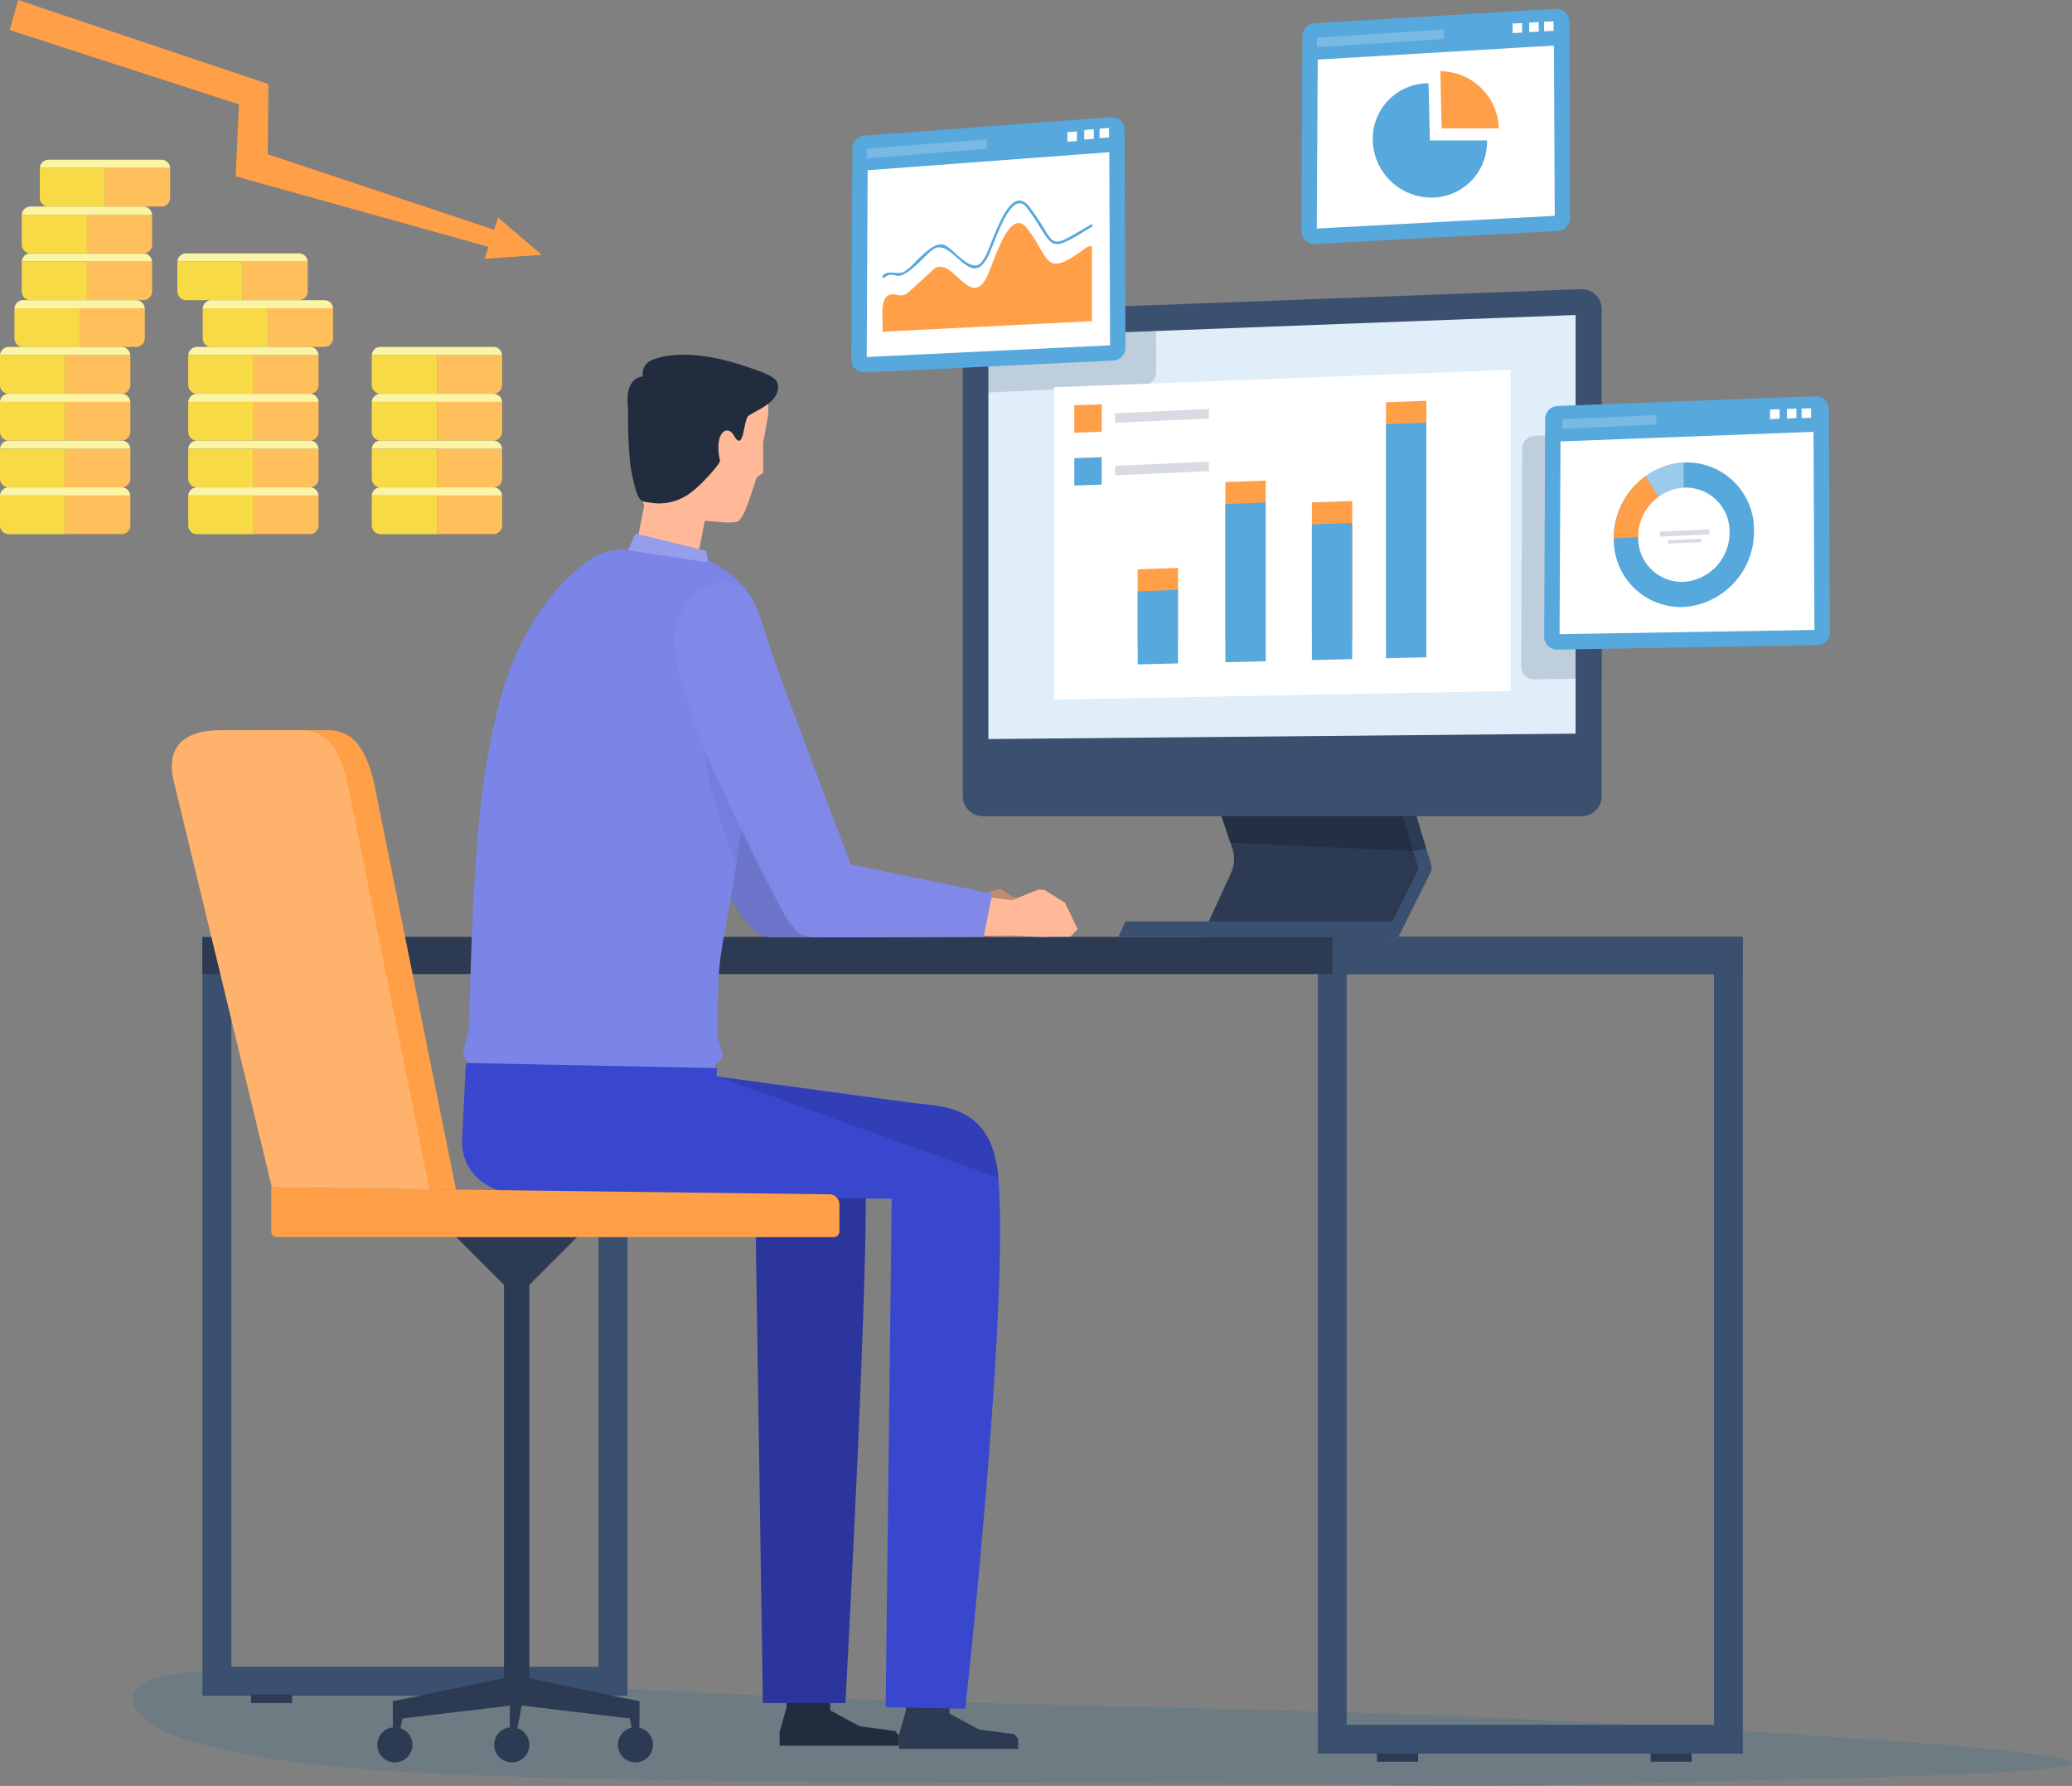 <svg xmlns="http://www.w3.org/2000/svg" xmlns:xlink="http://www.w3.org/1999/xlink" width="369.048" height="318.113" viewBox="0 0 369.048 318.113"><rect x="0" y="0" width="369.048" height="318.113" fill="#808080" stroke="none"/><defs><clipPath id="a"><rect width="369.048" height="318.113" fill="none"/></clipPath><clipPath id="c"><rect width="345.415" height="21.124" fill="none"/></clipPath><clipPath id="e"><rect width="36.477" height="6.222" fill="none"/></clipPath><clipPath id="f"><rect width="34.417" height="15.801" fill="none"/></clipPath><clipPath id="g"><rect width="21.461" height="3.415" fill="none"/></clipPath><clipPath id="h"><rect width="22.673" height="3.169" fill="none"/></clipPath><clipPath id="i"><rect width="14.352" height="43.841" fill="none"/></clipPath><clipPath id="j"><rect width="16.709" height="2.45" fill="none"/></clipPath><clipPath id="k"><rect width="62.891" height="64.068" fill="none"/></clipPath><clipPath id="l"><rect width="56.625" height="63.282" fill="none"/></clipPath><clipPath id="m"><rect width="50.151" height="18.067" fill="none"/></clipPath><clipPath id="n"><rect width="6.68" height="20.522" fill="none"/></clipPath></defs><g clip-path="url(#a)"><g clip-path="url(#a)"><g transform="translate(23.633 296.989)" opacity="0.15"><g clip-path="url(#c)"><path d="M85.663,172.934c-38.294-.976-53.228-3.316-64.667-6.981-10.392-3.328-13.269-10.474.754-11.71,35.963-3.173,34.944,2.625,141.544,5.424,46.267,1.215,76.659,1.569,119.8,4.052,108.843,6.268,79.371,8.139,31.535,9.37-87.933,2.261-56.122,1.054-107.127.858-45.776-.174-79.69.062-121.835-1.013" transform="translate(-12.2 -153.32)" fill="#005d92"/></g></g></g><path d="M196.861,231.547H121.178V86.237h75.683Zm-70.544-5.141h65.4V91.376h-65.4Z" transform="translate(113.55 80.809)" fill="#3b4f6f"/><rect width="7.312" height="1.509" transform="translate(245.268 312.298)" fill="#2c3b53"/><rect width="7.312" height="1.509" transform="translate(293.989 312.298)" fill="#2c3b53"/><path d="M94.3,221.214H18.618V86.236H94.3Zm-70.544-5.141h65.4V91.377h-65.4Z" transform="translate(17.446 80.808)" fill="#3b4f6f"/><rect width="7.312" height="1.509" transform="translate(44.717 301.828)" fill="#2c3b53"/><rect width="7.312" height="1.509" transform="translate(93.438 301.828)" fill="#2c3b53"/><rect width="274.306" height="6.621" transform="translate(36.039 166.883)" fill="#2c3b53"/><rect width="73.048" height="6.621" transform="translate(237.297 166.883)" fill="#3b4f6f"/><g clip-path="url(#a)"><path d="M144.336,69.6h-32.57l6.063,19.919-6.063,12.151h32.57l5.7-11.417a2.064,2.064,0,0,0,.126-1.519Z" transform="translate(104.731 65.216)" fill="#3b4f6f"/><path d="M143.069,69.6H110.5l5.451,16.314a5.939,5.939,0,0,1-.232,4.351L110.5,101.667h32.57l6.063-12.151Z" transform="translate(103.544 65.216)" fill="#2c3b53"/><path d="M152.638,87.492h-49.8l1.267-2.768h49.9Z" transform="translate(96.367 79.391)" fill="#3b4f6f"/><path d="M198.761,120.463H92.1a3.569,3.569,0,0,1-3.57-3.568V34.146a3.568,3.568,0,0,1,3.57-3.568l106.656-3.99a3.568,3.568,0,0,1,3.568,3.568V116.9a3.569,3.569,0,0,1-3.568,3.568" transform="translate(82.962 24.914)" fill="#3b4f6f"/><path d="M195.472,103.535,90.883,104.5V32.954l104.589-3.99Z" transform="translate(85.162 27.141)" fill="#dfeef8"/><path d="M119.454,60.257l-.107,0v0Z" transform="translate(111.835 56.464)" fill="#2a2a3b"/><path d="M119.454,21.76l-.107,0v0Z" transform="translate(111.835 20.39)" fill="#2a2a3b"/><g transform="translate(217.572 145.378)" opacity="0.4"><g clip-path="url(#e)"><path d="M113.861,79.768l32.608,1.505,2.328-.415-1.767-5.807h-34.71Z" transform="translate(-112.321 -75.051)" fill="#161e2a"/></g></g><path d="M119.348,21.76v0l.107,0Z" transform="translate(111.836 20.39)" fill="#2a2a3b"/><path d="M119.348,21.76v0l.107,0Z" transform="translate(111.836 20.39)" fill="#2a2a3b"/><g transform="translate(171.498 54.34)" opacity="0.2"><g clip-path="url(#f)"><path d="M122.953,39.992,122.9,28.054,92.1,29.2a3.569,3.569,0,0,0-3.568,3.568v11.08l32.223-1.55a2.3,2.3,0,0,0,2.195-2.311" transform="translate(-88.536 -28.052)" fill="#3b4f6f"/></g></g><path d="M78.985,52.623l46.1-2.216-.163-37.17L79.169,16.648Z" transform="translate(74.013 12.404)" fill="#fff"/><path d="M78.281,53.93l.176-37.585a2.305,2.305,0,0,1,2.135-2.288l43.878-3.272a2.3,2.3,0,0,1,2.476,2.29l.157,38.731a2.3,2.3,0,0,1-2.193,2.311L80.7,56.243a2.3,2.3,0,0,1-2.416-2.313M81.187,20.22l-.17,33.273,43.351-2.084-.149-34.4Z" transform="translate(73.354 10.101)" fill="#57a8dd"/><path d="M102.8,13.461l-1.7.138V11.9l1.7-.139Z" transform="translate(94.739 11.02)" fill="#fff"/><path d="M101.4,13.585l-1.7.138v-1.7l1.7-.139Z" transform="translate(93.421 11.136)" fill="#fff"/><path d="M99.844,13.788l-1.7.138v-1.7l1.7-.139Z" transform="translate(91.966 11.326)" fill="#fff"/><g transform="translate(154.371 24.79)" opacity="0.2"><g clip-path="url(#g)"><path d="M101.154,14.5,79.694,16.213v-1.7L101.154,12.8Z" transform="translate(-79.693 -12.798)" fill="#fff"/></g></g><path d="M117.393,24.921c-7.6,5.668-6.239,1.894-10.553-3.58-3.473-4.045-6.2,8-7.543,9.524-2.832,4.331-5.978-4.81-9.112-2.053l-4.416,4.045a2.055,2.055,0,0,1-1.991.446c-3.678-.969-2.386,4.709-2.6,6.563l37.279-1.887V24.6a2.054,2.054,0,0,0-1.063.32" transform="translate(76.018 19.224)" fill="#ff9f47"/><path d="M81.424,32.263l-.325-.3c1.133-1.507,3,.064,4.238-1.056,1.7-1.048,5.211-6.237,7.463-4.182,1.428.817,4.7,5.224,6.328,2.255,1.476-1.794,4.3-13.986,8.11-9.581,5.482,7.165,2.584,8.312,11.266,3.2l.07.449c-8.676,5.426-6.478,3.522-11.711-3.38-3.113-3.8-6.092,8.157-7.328,9.488-2.944,4.666-6.237-4.385-9.389-1.962-1.354.874-4.87,5.474-6.78,4.548a1.9,1.9,0,0,0-1.943.521" transform="translate(75.994 17.281)" fill="#57a8dd"/><path d="M120.37,38.93,165.5,36.516l-.159-33.079L120.55,6.11Z" transform="translate(112.793 3.221)" fill="#fff"/><path d="M119.667,40.391l.172-34.729a2.3,2.3,0,0,1,2.168-2.288L164.926.813a2.3,2.3,0,0,1,2.443,2.29l.151,34.975a2.3,2.3,0,0,1-2.181,2.311L122.094,42.7a2.3,2.3,0,0,1-2.427-2.311m2.9-30.532L122.4,39.951l42.383-2.268L164.64,7.349Z" transform="translate(112.134 0.758)" fill="#57a8dd"/><g transform="translate(234.538 5.247)" opacity="0.2"><g clip-path="url(#h)"><path d="M143.755,4.41,121.079,5.878v-1.7l22.675-1.468Z" transform="translate(-121.081 -2.709)" fill="#fff"/></g></g><path d="M140.78,3.83l-1.7.058v-1.7l1.7-.058Z" transform="translate(130.325 1.995)" fill="#fff"/><path d="M142.313,3.74l-1.7.058V2.1l1.7-.058Z" transform="translate(131.761 1.91)" fill="#fff"/><path d="M143.676,3.663l-1.7.058v-1.7l1.7-.058Z" transform="translate(133.039 1.839)" fill="#fff"/><path d="M136.161,7.661a9.892,9.892,0,0,0-9.935,10.177,10.469,10.469,0,0,0,10.416,10.175,9.892,9.892,0,0,0,9.935-10.175H136.4Z" transform="translate(118.277 7.179)" fill="#57a8dd"/><path d="M132.437,6.551l.24,10.175h10.175A10.471,10.471,0,0,0,132.437,6.551" transform="translate(124.101 6.139)" fill="#ff9f47"/><g transform="translate(270.94 77.164)" opacity="0.2"><g clip-path="url(#i)"><path d="M142.274,40.289a2.3,2.3,0,0,0-2.218,2.292l-.184,38.78a2.307,2.307,0,0,0,2.344,2.317l12.008-.2V39.836Z" transform="translate(-139.872 -39.836)" fill="#3b4f6f"/></g></g><path d="M142.69,77.828l48.149-.8-.169-38.048-47.789,1.809Z" transform="translate(133.709 36.523)" fill="#fff"/><path d="M141.987,79.246l.184-38.78a2.307,2.307,0,0,1,2.218-2.293l45.918-1.738a2.3,2.3,0,0,1,2.392,2.293l.163,39.746a2.3,2.3,0,0,1-2.266,2.313l-46.265.773a2.3,2.3,0,0,1-2.344-2.315M144.9,44.483l-.178,34.338,45.4-.757-.157-35.287Z" transform="translate(133.049 34.14)" fill="#57a8dd"/><g transform="translate(278.283 73.928)" opacity="0.2"><g clip-path="url(#j)"><path d="M160.373,39.866l-16.711.75v-1.7l16.711-.75Z" transform="translate(-143.664 -38.165)" fill="#fff"/></g></g><path d="M164.456,39.329l-1.7.058v-1.7l1.7-.058Z" transform="translate(152.51 35.26)" fill="#fff"/><path d="M166,39.273l-1.7.058v-1.7l1.7-.058Z" transform="translate(153.962 35.207)" fill="#fff"/><path d="M167.352,39.239l-1.7.058V37.6l1.7-.058Z" transform="translate(155.224 35.176)" fill="#fff"/><path d="M160.929,68.269h0A11.969,11.969,0,0,1,148.39,56.062v0a13.445,13.445,0,0,1,12.428-13.521,11.968,11.968,0,0,1,12.539,12.207,13.448,13.448,0,0,1-12.428,13.523" transform="translate(139.049 39.846)" fill="#57a8dd"/><path d="M154.036,43.788a13.685,13.685,0,0,0-5.646,11.086l12.327-.649Z" transform="translate(139.048 41.032)" fill="#ff9f47"/><path d="M151.3,44.967,157.985,55.4l.157-.008-.056-12.866a12.687,12.687,0,0,0-6.782,2.437" transform="translate(141.78 39.853)" fill="#9acbeb"/><path d="M158.808,61.623h0a7.806,7.806,0,0,1-8.176-7.959,8.77,8.77,0,0,1,8.1-8.817,7.8,7.8,0,0,1,8.174,7.961,8.766,8.766,0,0,1-8.1,8.816" transform="translate(141.15 42.013)" fill="#fff"/><path d="M161.446,49.575l-8.817.4v-.9l8.817-.4Z" transform="translate(143.022 45.614)" fill="#d8dce2"/><path d="M159.334,50.144l-5.97.267V49.8l5.97-.269Z" transform="translate(143.71 46.417)" fill="#d8dce2"/><path d="M178.264,91.2,96.908,92.761V37.109l81.356-3.1Z" transform="translate(90.808 31.865)" fill="#fff"/><path d="M104.608,52.485V65.494l7.179-.176V52.22Z" transform="translate(98.024 48.933)" fill="#ff9f47"/><path d="M112.674,44.449V72.633l7.179-.178V44.191Z" transform="translate(105.582 41.41)" fill="#ff9f47"/><path d="M120.63,46.319V70.495l7.179-.176V46.067Z" transform="translate(113.037 43.167)" fill="#ff9f47"/><path d="M127.446,37.115V78.8l7.179-.176V36.853Z" transform="translate(119.424 34.534)" fill="#ff9f47"/><path d="M104.608,54.5V67.514l7.179-.176v-13.1Z" transform="translate(98.024 50.825)" fill="#57a8dd"/><path d="M112.674,46.469V74.653l7.179-.178V46.211Z" transform="translate(105.582 43.302)" fill="#57a8dd"/><path d="M120.63,48.338V72.515l7.179-.176V48.086Z" transform="translate(113.037 45.06)" fill="#57a8dd"/><path d="M127.446,39.134V80.824l7.179-.176V38.873Z" transform="translate(119.424 36.426)" fill="#57a8dd"/><path d="M103.664,42.063l-4.883.167V37.348l4.883-.169Z" transform="translate(92.563 34.839)" fill="#ff9f47"/><path d="M119.24,39.309l-16.711.75v-1.7l16.711-.75Z" transform="translate(96.075 35.241)" fill="#d8dce2"/><path d="M103.664,46.924l-4.883.167V42.209l4.883-.169Z" transform="translate(92.563 39.394)" fill="#57a8dd"/><path d="M119.24,44.148l-16.711.75V43.2l16.711-.75Z" transform="translate(96.075 39.775)" fill="#d8dce2"/><path d="M104.111,90.241c-1.116.056-2.774.039-3.537,0-.907-.046-3.512-.229-3.512-.229l-16.149.138.678-8.4,15.254,2,4.748-1.918.829-.083,3.893,2.443,2.274,4.724-1.329,1.327Z" transform="translate(75.82 76.605)" fill="#bf8b72"/><path d="M80.062,112.69c-3.841-5.842-13.377-21.246-16.109-27.529-2.466-5.672-8.759-19.105-8.8-23.293-.068-6.685,6.958-10,11.159-8.314,2.59,1.036,5.081,5.408,6.392,8.056,3.576,7.212,19.6,42.567,19.6,42.567l25.734,5.348-2.082,7.582-29.885.079a5.341,5.341,0,0,1-3.436-1.261,20.494,20.494,0,0,1-2.578-3.235" transform="translate(51.681 49.777)" fill="#5c64ad"/><g transform="translate(106.833 102.896)" opacity="0.5"><g clip-path="url(#k)"><path d="M80.062,112.69c-3.841-5.842-13.377-21.246-16.109-27.529-2.466-5.672-8.759-19.105-8.8-23.293-.068-6.685,6.958-10,11.159-8.314,2.59,1.036,5.081,5.408,6.392,8.056,3.576,7.212,19.6,42.567,19.6,42.567l25.734,5.348-2.082,7.582-29.885.079a5.341,5.341,0,0,1-3.436-1.261,20.494,20.494,0,0,1-2.578-3.235" transform="translate(-55.152 -53.119)" fill="#7b85e7"/></g></g><path d="M60.049,63.256l5.621,1.1a2.692,2.692,0,0,0,3.159-2.127l2.731-13.993L60.654,46.1,57.922,60.1a2.692,2.692,0,0,0,2.127,3.159" transform="translate(54.229 43.201)" fill="#ffb998"/><path d="M60.325,59.062l9.511,1.774,4.267.374s2.365.155,2.846-.234a7.341,7.341,0,0,0,1.375-2.435c.754-1.889,1.8-5.273,1.8-5.273l1.2-.912L81.3,47.049l.833-4.527c.688-5.236-2.251-7.32-5.375-7.477L67.5,34.012a9.134,9.134,0,0,0-8.056,3.26c-.992,1.2-.868,2.392-1.149,3.924l.635,5.614c.141,3.173.4,5.149.478,8.87Z" transform="translate(54.622 31.818)" fill="#ffb998"/><path d="M62.035,33.574c3.868-1.6,9.856-1.1,15.808.835,3.864,1.261,6.448,2.1,6.64,3.522.415,3.111-3.678,4.477-5.247,5.571-.895.626-.785,6.706-2.576,3.529-1.193-2.119-3.6-.548-2.495,4.461.093.428-2.873,3.886-4.959,5.5a9.338,9.338,0,0,1-7.345,2c-1.819-.372-2.3.552-3.6-6.3a72.85,72.85,0,0,1-.453-9.782c-.008-1.12-.519-3.882.777-5.426a2.624,2.624,0,0,1,1.852-.986,2.648,2.648,0,0,1,1.6-2.929" transform="translate(54.072 30.564)" fill="#212c3e"/><path d="M89.5,116.752c-1.358,7.638-1.552,7.711-1.616,20.486-.006,1.042,1.083,2.689.908,3.64-.141.769-1.259.907-1.306,1.635-.176,2.76-.291,4.227-.291,4.227L43.287,145.35l.2-3.576s-.916-.816-.889-1.246c.089-1.492,1-4.149,1.015-4.9.792-29.536,1.72-44.027,5.552-58.28,4.866-18.1,15.791-25.3,17.85-26a11.793,11.793,0,0,1,4.513-.8c3.969.308,3.425.267,9.164.579,2.751.149,5.532.951,9.158,3.553,7.613,5.463,6.034,15.088,5.685,18.615-1.2,12.143-3.245,27.742-6.038,43.462" transform="translate(39.914 47.346)" fill="#7b85e7"/><path d="M71.983,54.2l-.327-2.071-12.61-3.064-1.286,2.968Z" transform="translate(54.123 45.979)" fill="#959dec"/><path d="M108.008,90.241c-1.116.056-2.774.039-3.537,0-.9-.046-3.512-.229-3.512-.229L84.81,90.15l.678-8.4,15.254,2,4.748-1.918,1.12.1,3.6,2.261,2.274,4.724-1.329,1.327Z" transform="translate(79.472 76.605)" fill="#ffb998"/><path d="M81.667,112.863c-3.2-5.865-11.01-21.8-13.743-28.083-2.466-5.67-6.644-18.41-5.813-22.516,1.327-6.547,6.958-10,11.161-8.314,2.59,1.036,3.959,5.461,4.816,8.289C80.229,69.32,93.438,103.8,93.438,103.8l25.189,5.236-1.536,7.694-29.885.081a5.653,5.653,0,0,1-3.254-.918,29.369,29.369,0,0,1-2.286-3.026" transform="translate(58.1 50.157)" fill="#7b85e7"/><g transform="translate(120.103 103.683)" opacity="0.2"><g clip-path="url(#l)"><path d="M81.667,112.863c-3.2-5.865-11.01-21.8-13.743-28.083-2.466-5.67-6.644-18.41-5.813-22.516,1.327-6.547,6.958-10,11.161-8.314,2.59,1.036,3.959,5.461,4.816,8.289C80.229,69.32,93.438,103.8,93.438,103.8l25.189,5.236-1.536,7.694-29.885.081a5.653,5.653,0,0,1-3.254-.918,29.369,29.369,0,0,1-2.286-3.026" transform="translate(-62.003 -53.525)" fill="#959dec"/></g></g><path d="M73.1,154.115l-.188,5.623-1.226,4.314v2.481H92.93v-1.782l-.678-.847-6.288-.827-5.277-2.853.023-5.724Z" transform="translate(67.177 144.414)" fill="#212c3e"/><path d="M96.116,114.5c-1.275-13.664-9.509-12.548-14.437-13.3-.974-.149-14.646-1.089-19.853-1.443v19.68l14.747.316,1.373,90.118H92.652s4.535-83.872,3.463-95.367" transform="translate(57.934 93.472)" fill="#2b359b"/><path d="M84.174,154.591l-.292,5.273-1.226,4.314v2.479h21.24v-1.78l-.68-.846-6.286-.829-5.277-2.853.128-5.371Z" transform="translate(77.452 144.86)" fill="#2c3b53"/><path d="M87.859,98.655v1.486s23.711,3.2,35.291,4.771c4.356.589,13.805,0,14.859,13.294,1.91,24.089-5.9,94.557-5.9,94.557l-14.173-.263,1.079-90.575-65.749-.591c-6.061-.465-10.784-3.7-10.784-9.782,0,0,.494-9.463.616-12.618a2.7,2.7,0,0,1,.2-1.191Z" transform="translate(39.81 91.59)" fill="#3947ce"/><g transform="translate(127.669 191.731)" opacity="0.5"><g clip-path="url(#m)"><path d="M65.909,98.981s23.682,3.429,35.291,4.771c6.319.732,13.873,1.083,14.859,13.3" transform="translate(-65.908 -98.981)" fill="#2b359b"/></g></g><g transform="translate(125.38 133.389)" opacity="0.2"><g clip-path="url(#n)"><path d="M64.727,68.862s5.1,11.341,6.681,14.41l-.98,6.111s-5.143-12.9-5.7-20.521" transform="translate(-64.727 -68.862)" fill="#5c64ad"/></g></g><rect width="4.513" height="84.101" transform="translate(89.767 218.269)" fill="#2c3b53"/><path d="M53.718,125.519,66.557,112.68H40.879Z" transform="translate(38.306 105.587)" fill="#2c3b53"/><path d="M36.129,161.921v-3.252l21.943-4.6,21.941,4.6v3.252L58.072,159.3Z" transform="translate(33.855 144.372)" fill="#2c3b53"/><path d="M36.129,156.684v7.744H36.9l1.6-8.24Z" transform="translate(33.855 146.357)" fill="#2c3b53"/><path d="M59.931,156.684v7.744h-.773l-1.6-8.24Z" transform="translate(53.938 146.357)" fill="#2c3b53"/><path d="M46.877,156.188v8.242h.773l1.6-8.242Z" transform="translate(43.926 146.356)" fill="#2c3b53"/><path d="M40.952,161.955a3.128,3.128,0,1,1-3.128-3.128,3.128,3.128,0,0,1,3.128,3.128" transform="translate(32.511 148.829)" fill="#2c3b53"/><path d="M51.7,161.955a3.128,3.128,0,1,1-3.128-3.128,3.128,3.128,0,0,1,3.128,3.128" transform="translate(42.582 148.829)" fill="#2c3b53"/><path d="M63.073,161.955a3.128,3.128,0,1,1-3.128-3.128,3.128,3.128,0,0,1,3.128,3.128" transform="translate(53.24 148.829)" fill="#2c3b53"/><path d="M36.055,148.57,18.592,76.3c-1.437-5.98,1.536-9.158,8.331-9.158H41.18c4.967,0,6.863,3.582,8.325,9.238l14.623,72.6Z" transform="translate(17.09 62.919)" fill="#ff9f47"/><path d="M125.149,118.045H25.941a1,1,0,0,1-1-1v-7.864l99.4,1.242a1.8,1.8,0,0,1,1.8,1.8v4.819a1,1,0,0,1-1,1" transform="translate(23.371 102.309)" fill="#ff9f47"/><path d="M33.618,148.57,16.155,76.3c-1.437-5.98,1.536-9.158,8.331-9.158H38.743c4.967,0,6.863,3.582,8.325,9.238l14.623,72.527Z" transform="translate(14.807 62.919)" fill="#ffb26c"/><path d="M22.305,24.047v6.88H32.352a1.552,1.552,0,0,0,1.557-1.55V24.144a.542.542,0,0,0-.006-.1Z" transform="translate(20.901 22.533)" fill="#ffbf5b"/><path d="M16.314,24.751h23.2A1.546,1.546,0,0,0,37.966,23.3h-20.1a1.546,1.546,0,0,0-1.552,1.455" transform="translate(15.287 21.83)" fill="#fbf4a4"/><path d="M16.31,24.144v5.234a1.554,1.554,0,0,0,1.557,1.552H27.923V24.047H16.316a.542.542,0,0,0-.006.1" transform="translate(15.283 22.533)" fill="#f8da47"/><path d="M24.631,28.351v6.88H34.678a1.552,1.552,0,0,0,1.557-1.55V28.448a.409.409,0,0,0-.008-.1Z" transform="translate(23.081 26.566)" fill="#ffbf5b"/><path d="M18.64,29.055h23.2A1.546,1.546,0,0,0,40.292,27.6h-20.1a1.546,1.546,0,0,0-1.552,1.455" transform="translate(17.467 25.863)" fill="#fbf4a4"/><path d="M18.636,28.448v5.234a1.554,1.554,0,0,0,1.557,1.552H30.249V28.351H18.642a.542.542,0,0,0-.006.1" transform="translate(17.463 26.566)" fill="#f8da47"/><path d="M23.3,32.654v6.88H33.349a1.553,1.553,0,0,0,1.557-1.55V32.751a.543.543,0,0,0-.006-.1Z" transform="translate(21.835 30.599)" fill="#ffbf5b"/><path d="M17.311,33.358h23.2A1.548,1.548,0,0,0,38.963,31.9h-20.1a1.546,1.546,0,0,0-1.552,1.455" transform="translate(16.221 29.895)" fill="#fbf4a4"/><path d="M17.307,32.751v5.234a1.555,1.555,0,0,0,1.557,1.552H28.92V32.654h-11.6a.409.409,0,0,0-.008.1" transform="translate(16.218 30.599)" fill="#f8da47"/><path d="M23.3,36.958v6.88H33.349a1.554,1.554,0,0,0,1.557-1.552V37.055a.543.543,0,0,0-.006-.1Z" transform="translate(21.835 34.632)" fill="#ffbf5b"/><path d="M17.311,37.662h23.2a1.548,1.548,0,0,0-1.552-1.455h-20.1a1.546,1.546,0,0,0-1.552,1.455" transform="translate(16.221 33.928)" fill="#fbf4a4"/><path d="M17.307,37.054v5.232a1.555,1.555,0,0,0,1.557,1.554H28.92V36.957h-11.6a.417.417,0,0,0-.008.1" transform="translate(16.218 34.631)" fill="#f8da47"/><path d="M23.3,41.261v6.88H33.349a1.552,1.552,0,0,0,1.557-1.55V41.358a.542.542,0,0,0-.006-.1Z" transform="translate(21.835 38.664)" fill="#ffbf5b"/><path d="M17.311,41.965h23.2a1.548,1.548,0,0,0-1.552-1.455h-20.1a1.546,1.546,0,0,0-1.552,1.455" transform="translate(16.221 37.96)" fill="#fbf4a4"/><path d="M17.307,41.358V46.59a1.554,1.554,0,0,0,1.557,1.552H28.92v-6.88h-11.6a.4.4,0,0,0-.008.1" transform="translate(16.218 38.664)" fill="#f8da47"/><path d="M23.3,45.564v6.88H33.349a1.552,1.552,0,0,0,1.557-1.55V45.661a.543.543,0,0,0-.006-.1Z" transform="translate(21.835 42.696)" fill="#ffbf5b"/><path d="M17.311,46.268h23.2a1.548,1.548,0,0,0-1.552-1.455h-20.1a1.546,1.546,0,0,0-1.552,1.455" transform="translate(16.221 41.992)" fill="#fbf4a4"/><path d="M17.307,45.661v5.232a1.554,1.554,0,0,0,1.557,1.552H28.92v-6.88h-11.6a.4.4,0,0,0-.008.1" transform="translate(16.218 42.696)" fill="#f8da47"/><path d="M40.18,32.654v6.88H50.227a1.553,1.553,0,0,0,1.557-1.55V32.751a.542.542,0,0,0-.006-.1Z" transform="translate(37.651 30.599)" fill="#ffbf5b"/><path d="M34.189,33.358h23.2A1.548,1.548,0,0,0,55.841,31.9h-20.1a1.546,1.546,0,0,0-1.552,1.455" transform="translate(32.037 29.895)" fill="#fbf4a4"/><path d="M34.185,32.751v5.234a1.555,1.555,0,0,0,1.557,1.552H45.8V32.654h-11.6a.409.409,0,0,0-.008.1" transform="translate(32.033 30.599)" fill="#f8da47"/><path d="M40.18,36.958v6.88H50.227a1.554,1.554,0,0,0,1.557-1.552V37.055a.542.542,0,0,0-.006-.1Z" transform="translate(37.651 34.632)" fill="#ffbf5b"/><path d="M34.189,37.662h23.2a1.548,1.548,0,0,0-1.552-1.455h-20.1a1.546,1.546,0,0,0-1.552,1.455" transform="translate(32.037 33.928)" fill="#fbf4a4"/><path d="M34.185,37.054v5.232a1.555,1.555,0,0,0,1.557,1.554H45.8V36.957h-11.6a.417.417,0,0,0-.008.1" transform="translate(32.033 34.631)" fill="#f8da47"/><path d="M40.18,41.261v6.88H50.227a1.552,1.552,0,0,0,1.557-1.55V41.358a.542.542,0,0,0-.006-.1Z" transform="translate(37.651 38.664)" fill="#ffbf5b"/><path d="M34.189,41.965h23.2a1.548,1.548,0,0,0-1.552-1.455h-20.1a1.546,1.546,0,0,0-1.552,1.455" transform="translate(32.037 37.96)" fill="#fbf4a4"/><path d="M34.185,41.358V46.59a1.554,1.554,0,0,0,1.557,1.552H45.8v-6.88h-11.6a.4.4,0,0,0-.008.1" transform="translate(32.033 38.664)" fill="#f8da47"/><path d="M40.18,45.564v6.88H50.227a1.552,1.552,0,0,0,1.557-1.55V45.661a.542.542,0,0,0-.006-.1Z" transform="translate(37.651 42.696)" fill="#ffbf5b"/><path d="M34.189,46.268h23.2a1.548,1.548,0,0,0-1.552-1.455h-20.1a1.546,1.546,0,0,0-1.552,1.455" transform="translate(32.037 41.992)" fill="#fbf4a4"/><path d="M34.185,45.661v5.232a1.554,1.554,0,0,0,1.557,1.552H45.8v-6.88h-11.6a.4.4,0,0,0-.008.1" transform="translate(32.033 42.696)" fill="#f8da47"/><path d="M7.993,24.047v6.88H18.04a1.552,1.552,0,0,0,1.557-1.55V24.144a.542.542,0,0,0-.006-.1Z" transform="translate(7.49 22.533)" fill="#ffbf5b"/><path d="M2,24.751h23.2A1.548,1.548,0,0,0,23.654,23.3H3.554A1.546,1.546,0,0,0,2,24.751" transform="translate(1.876 21.83)" fill="#fbf4a4"/><path d="M2,24.144v5.234a1.554,1.554,0,0,0,1.557,1.552H13.61V24.047H2a.542.542,0,0,0-.006.1" transform="translate(1.873 22.533)" fill="#f8da47"/><path d="M7.993,19.744v6.88H18.04A1.554,1.554,0,0,0,19.6,25.073V19.841a.542.542,0,0,0-.006-.1Z" transform="translate(7.49 18.501)" fill="#ffbf5b"/><path d="M2,20.448h23.2a1.548,1.548,0,0,0-1.552-1.455H3.554A1.546,1.546,0,0,0,2,20.448" transform="translate(1.876 17.797)" fill="#fbf4a4"/><path d="M2,19.841v5.234a1.552,1.552,0,0,0,1.557,1.55H13.61v-6.88H2a.542.542,0,0,0-.006.1" transform="translate(1.873 18.501)" fill="#f8da47"/><path d="M9.655,15.441v6.88H19.7a1.553,1.553,0,0,0,1.557-1.55V15.538a.542.542,0,0,0-.006-.1Z" transform="translate(9.047 14.469)" fill="#ffbf5b"/><path d="M3.664,16.145h23.2a1.546,1.546,0,0,0-1.552-1.455H5.216a1.546,1.546,0,0,0-1.552,1.455" transform="translate(3.433 13.765)" fill="#fbf4a4"/><path d="M3.66,15.537v5.234a1.554,1.554,0,0,0,1.557,1.552H15.271V15.44H3.666a.542.542,0,0,0-.006.1" transform="translate(3.43 14.468)" fill="#f8da47"/><path d="M7.324,28.351v6.88H17.37a1.552,1.552,0,0,0,1.557-1.55V28.448a.542.542,0,0,0-.006-.1Z" transform="translate(6.863 26.566)" fill="#ffbf5b"/><path d="M1.332,29.055h23.2A1.546,1.546,0,0,0,22.984,27.6H2.884a1.546,1.546,0,0,0-1.552,1.455" transform="translate(1.248 25.863)" fill="#fbf4a4"/><path d="M1.329,28.448v5.234a1.554,1.554,0,0,0,1.557,1.552H12.94V28.351H1.335a.542.542,0,0,0-.006.1" transform="translate(1.245 26.566)" fill="#f8da47"/><path d="M5.995,32.654v6.88H16.042a1.553,1.553,0,0,0,1.557-1.55V32.751a.542.542,0,0,0-.006-.1Z" transform="translate(5.618 30.599)" fill="#ffbf5b"/><path d="M0,33.358h23.2a1.546,1.546,0,0,0-1.55-1.455H1.555A1.548,1.548,0,0,0,0,33.358" transform="translate(0.003 29.895)" fill="#fbf4a4"/><path d="M0,32.751v5.234a1.555,1.555,0,0,0,1.557,1.552H11.613V32.654H.006a.542.542,0,0,0-.006.1" transform="translate(0 30.599)" fill="#f8da47"/><path d="M5.995,36.958v6.88H16.042A1.554,1.554,0,0,0,17.6,42.287V37.055a.542.542,0,0,0-.006-.1Z" transform="translate(5.618 34.632)" fill="#ffbf5b"/><path d="M0,37.662h23.2a1.546,1.546,0,0,0-1.55-1.455H1.555A1.548,1.548,0,0,0,0,37.662" transform="translate(0.003 33.928)" fill="#fbf4a4"/><path d="M0,37.054v5.232a1.555,1.555,0,0,0,1.557,1.554H11.613V36.957H.006a.553.553,0,0,0-.006.1" transform="translate(0 34.631)" fill="#f8da47"/><path d="M5.995,41.261v6.88H16.042a1.552,1.552,0,0,0,1.557-1.55V41.358a.542.542,0,0,0-.006-.1Z" transform="translate(5.618 38.664)" fill="#ffbf5b"/><path d="M0,41.965h23.2a1.546,1.546,0,0,0-1.55-1.455H1.555A1.548,1.548,0,0,0,0,41.965" transform="translate(0.003 37.96)" fill="#fbf4a4"/><path d="M0,41.358V46.59a1.554,1.554,0,0,0,1.557,1.552H11.613v-6.88H.006a.531.531,0,0,0-.006.1" transform="translate(0 38.664)" fill="#f8da47"/><path d="M5.995,45.564v6.88H16.042a1.552,1.552,0,0,0,1.557-1.55V45.661a.542.542,0,0,0-.006-.1Z" transform="translate(5.618 42.696)" fill="#ffbf5b"/><path d="M0,46.268h23.2a1.546,1.546,0,0,0-1.55-1.455H1.555A1.548,1.548,0,0,0,0,46.268" transform="translate(0.003 41.992)" fill="#fbf4a4"/><path d="M0,45.661v5.232a1.554,1.554,0,0,0,1.557,1.552H11.613v-6.88H.006a.531.531,0,0,0-.006.1" transform="translate(0 42.696)" fill="#f8da47"/><path d="M91.768,42.065l-3.884-3.326-.721,2.179-40.3-13.439.11-12.506L2.4,0,.891,5.356,41.721,18.59l-.579,12.816L86.159,43.962l-.709,2.144,5.1-.358,5.1-.356Z" transform="translate(0.835 0)" fill="#ff9f47"/></g></g></svg>
